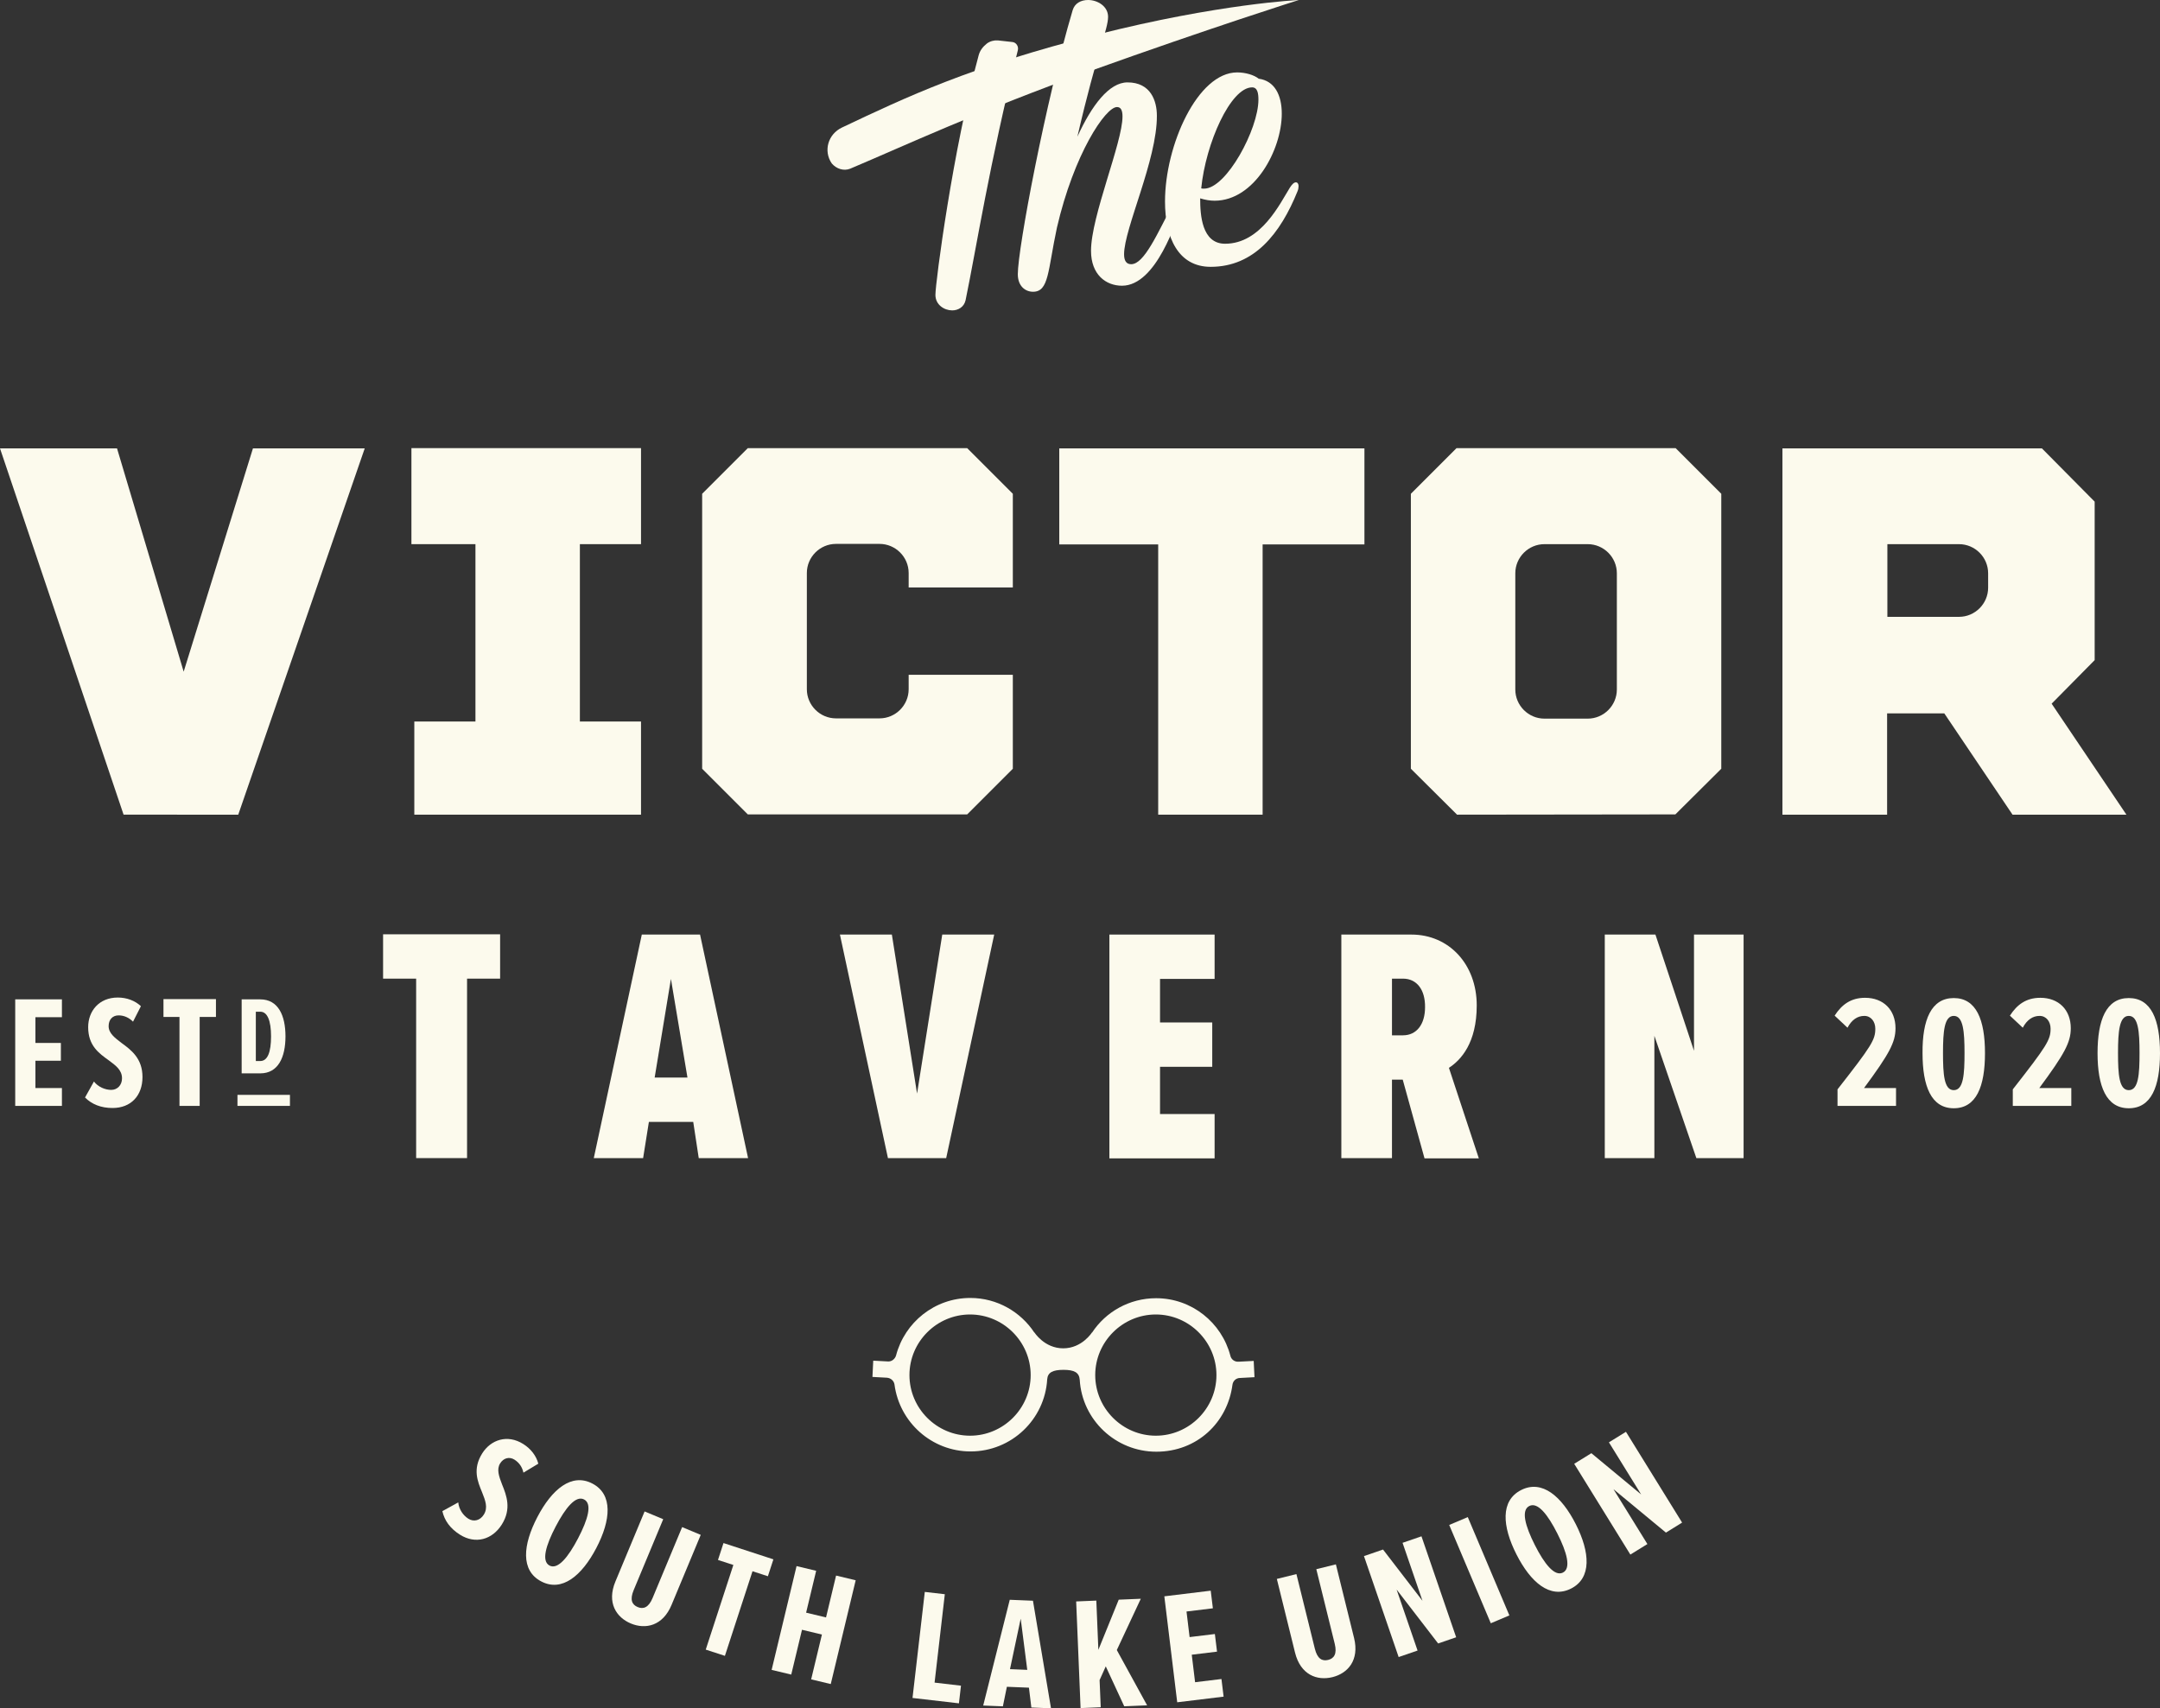 <?xml version="1.0" encoding="UTF-8"?>
<svg id="Layer_1" data-name="Layer 1" xmlns="http://www.w3.org/2000/svg" viewBox="0 0 823.2 651.1">
  <rect x="0" y="0" width="823.2" height="651.1" fill="#333333" stroke="none"/>
  <defs>
    <style>
      .cls-1 {
        fill: #fcfaed;
      }
    </style>
  </defs>
  <g>
    <path class="cls-1" d="M174.64,572.61c.26,2.68,1.9,5.01,3.86,6.24,2.07,1.3,4.49,.66,5.88-1.56,1.69-2.69,.58-5.4-.67-8.56-1.68-4.08-3.69-8.8,.07-14.79,3.25-5.17,9.55-7.4,15.64-3.57,2.89,1.82,4.96,4.49,5.74,7.5l-5.68,3.42c-.47-2.24-1.68-3.86-3.43-4.97-1.91-1.2-4.13-.65-5.43,1.42-1.43,2.27-.46,4.97,.72,8.02,1.72,4.25,3.67,9.29-.09,15.29-3.64,5.78-10.03,7.6-15.92,3.9-3.77-2.37-5.92-5.38-6.74-8.99l6.05-3.33Z"/>
    <path class="cls-1" d="M225.78,565.45c7.89,4.13,7.03,13.93,1.5,24.53-5.54,10.6-13.1,16.9-20.99,12.77-7.95-4.15-7.03-13.93-1.5-24.53,5.54-10.6,13.05-16.93,20.99-12.77Zm-3.17,6.06c-3.19-1.67-7.1,3.17-10.86,10.36-3.7,7.08-5.5,13.16-2.31,14.83,3.19,1.67,7.15-3.28,10.86-10.36,3.76-7.19,5.5-13.16,2.31-14.83Z"/>
    <path class="cls-1" d="M245.67,576.07l7.09,2.96-11.26,27.03c-1.52,3.66-.66,5.54,1.54,6.46,2.14,.89,4.14,.21,5.67-3.45l11.26-27.03,7.09,2.96-11.12,26.69c-3.35,8.05-9.93,9.41-15.51,7.09-5.57-2.32-9.24-7.95-5.89-16l11.12-26.69Z"/>
    <path class="cls-1" d="M268.97,628.72l10.52-32.25-5.86-1.91,2.1-6.44,19.02,6.21-2.1,6.44-5.86-1.91-10.52,32.25-7.31-2.38Z"/>
    <path class="cls-1" d="M309.14,640.07l4.1-17.08-7.59-1.82-4.1,17.08-7.47-1.79,9.5-39.56,7.47,1.79-3.83,15.96,7.59,1.82,3.83-15.96,7.47,1.79-9.5,39.56-7.47-1.79Z"/>
    <path class="cls-1" d="M347.77,647.16l4.68-40.42,7.63,.88-3.9,33.69,10.06,1.17-.78,6.73-17.69-2.05Z"/>
    <path class="cls-1" d="M393.06,650.79l-.92-7.55-8.41-.34-1.52,7.45-7.5-.3,10.12-40.31,8.84,.36,6.88,41-7.5-.3Zm-4.06-33.86l-4.08,19.25,6.58,.27-2.5-19.51Z"/>
    <path class="cls-1" d="M428.46,650.33l-7.04-15.21-2.35,5.22,.43,10.36-7.68,.32-1.68-40.65,7.68-.32,.78,18.77,7.76-19.12,8.41-.35-9.14,19.55,11.55,21.07-8.71,.36Z"/>
    <path class="cls-1" d="M448.65,648.81l-4.91-40.39,17.68-2.15,.82,6.72-10.05,1.22,1.18,9.75,9.63-1.17,.82,6.72-9.63,1.17,1.27,10.48,10.05-1.22,.82,6.72-17.68,2.15Z"/>
    <path class="cls-1" d="M486.62,601.79l7.46-1.84,7.02,28.43c.95,3.85,2.77,4.85,5.08,4.28,2.25-.56,3.45-2.3,2.5-6.15l-7.02-28.43,7.46-1.84,6.93,28.07c2.09,8.47-2.39,13.47-8.25,14.92-5.86,1.45-12.16-.89-14.25-9.36l-6.93-28.07Z"/>
    <path class="cls-1" d="M548.09,626.39l-15.83-20.55,7.99,23.25-7.21,2.48-13.22-38.48,7.27-2.5,15.03,19.54-7.59-22.1,7.21-2.48,13.22,38.48-6.87,2.36Z"/>
    <path class="cls-1" d="M568.16,618.69l-15.85-37.47,7.08-2.99,15.85,37.47-7.08,2.99Z"/>
    <path class="cls-1" d="M579.75,567.9c7.95-4.02,15.42,2.39,20.82,13.06s6.12,20.49-1.83,24.51c-8,4.04-15.42-2.39-20.82-13.06s-6.17-20.46,1.83-24.51Zm3.08,6.1c-3.21,1.62-1.55,7.62,2.11,14.86,3.6,7.13,7.5,12.13,10.71,10.51s1.5-7.73-2.11-14.86c-3.66-7.24-7.5-12.14-10.71-10.51Z"/>
    <path class="cls-1" d="M634.9,584.13l-19.99-16.54,12.93,20.91-6.49,4.01-21.4-34.6,6.54-4.04,18.98,15.73-12.29-19.87,6.49-4.01,21.4,34.6-6.17,3.82Z"/>
  </g>
  <g>
    <path class="cls-1" d="M158.6,373h-12.6v-16.9h44.6v16.9h-12.6v68.4h-19.4v-68.4Z"/>
    <path class="cls-1" d="M264.2,427.6h-16.9l-2.2,13.8h-18.8l18.3-85.2h22.2l18.3,85.2h-18.8l-2.1-13.8Zm-14.7-16.9h12.5l-6.3-37.6-6.2,37.6Z"/>
    <path class="cls-1" d="M320.1,356.2h19.8l9.6,60.6,9.6-60.6h19.8l-18.3,85.2h-22.2l-18.3-85.2Z"/>
    <path class="cls-1" d="M422.8,356.2h40.1v16.9h-20.8v16.6h19.9v16.9h-19.9v18h20.8v16.9h-40.1v-85.3Z"/>
    <path class="cls-1" d="M534.6,411.5h-4.1v29.9h-19.3v-85.2h26.7c14.4,0,24.9,11.4,24.9,27,0,14.3-6,20.8-10.6,23.8l11.4,34.5h-20.7l-8.3-30Zm.1-38.5h-4.2v21.6h4.2c5.2,0,8.4-4.2,8.4-10.7,.1-6.6-3.1-10.9-8.4-10.9Z"/>
    <path class="cls-1" d="M630.5,394.8v46.6h-18.9v-85.2h19.3l14.7,44.3v-44.3h18.9v85.2h-18l-16-46.6Z"/>
  </g>
  <g>
    <path class="cls-1" d="M0,170.9H44.6l25.4,85.1,26.4-85.1h42.6l-48.2,139.6H47.1L0,170.9Z"/>
    <path class="cls-1" d="M157.9,310.5v-35.5h23.3v-67.6h-24.4v-36.6h87.5v36.6h-23.3v67.6h23.3v35.5h-86.4Z"/>
    <path class="cls-1" d="M386,224v-35.8l-17.4-17.4h-83.6l-17.4,17.4v104.8l17.4,17.4h83.6l17.4-17.4v-35.8h-39.7v5.5c0,6.1-5,11.1-11.1,11.1h-16.6c-6.1,0-11.1-5-11.1-11.1v-44.3c0-6.1,5-11.1,11.1-11.1h16.6c6.1,0,11.1,5,11.1,11.1v5.5h39.7v.1Z"/>
    <path class="cls-1" d="M441.4,310.5v-103h-37.7v-36.6h116.3v36.6h-38.8v103h-39.8Z"/>
    <path class="cls-1" d="M810.4,310.5l-28.5-42.3,16.4-16.6v-60.4l-20.1-20.3h-98.9v139.6h39.9v-38.6h21.8l26,38.6h43.4Zm-91.1-75.4v-27.7h27.3c6.1,0,11.1,5,11.1,11.1v5.5c0,6.1-5,11.1-11.1,11.1h-27.3Z"/>
    <path class="cls-1" d="M555.3,310.5l-17.6-17.5v-104.8l17.4-17.4h83.5l17.4,17.4v104.8l-17.5,17.4-83.2,.1h0Zm22.2-92v44.3c0,6.1,5,11.1,11.1,11.1h16.5c6.1,0,11.1-5,11.1-11.1v-44.3c0-6.1-5-11.1-11.1-11.1h-16.5c-6.1,0-11.1,5-11.1,11.1Z"/>
  </g>
  <g>
    <path class="cls-1" d="M5.8,380.9H23.6v6.8H13.5v9.8h9.7v6.8H13.5v10.4h10.1v6.8H5.8v-40.6Z"/>
    <path class="cls-1" d="M35.8,412.2c1.6,2.1,4.3,3.2,6.6,3.2s4.1-1.8,4.1-4.4c0-3.2-2.4-4.9-5.1-6.9-3.6-2.6-7.8-5.5-7.8-12.6,0-6.1,4.1-11.3,11.3-11.3,3.4,0,6.6,1.2,8.8,3.3l-3,5.9c-1.6-1.6-3.5-2.4-5.5-2.4-2.3,0-3.8,1.6-3.8,4.1,0,2.7,2.3,4.4,4.9,6.4,3.7,2.7,8,5.9,8,13s-4.4,11.8-11.4,11.8c-4.4,0-7.9-1.4-10.5-4l3.4-6.1Z"/>
    <path class="cls-1" d="M68.5,387.6h-6.2v-6.8h20v6.8h-6.2v33.9h-7.7v-33.9h.1Z"/>
    <path class="cls-1" d="M92.2,380.9h7c6.8,0,9.6,6.1,9.6,14.1s-2.8,14.1-9.6,14.1h-7.1v-28.2h.1Zm7,23.5c2.8,0,4.1-3.4,4.1-9.4s-1.4-9.4-4.1-9.4h-1.7v18.8h1.7Z"/>
    <rect class="cls-1" x="90.5" y="417.3" width="20" height="4.2"/>
  </g>
  <g>
    <path class="cls-1" d="M700.3,415.2c13-16.6,14.4-18.9,14.4-23.1,0-2.7-1.6-4.9-4.2-4.9s-4.8,1.5-6.4,4.5l-4.9-4.6c2.7-4.2,6.2-6.8,11.6-6.8,7,0,11.6,4.6,11.6,11.6,0,5.4-2.4,9.8-12,22.8h12.2v6.8h-22.3v-6.3h0Z"/>
    <path class="cls-1" d="M744.6,380.4c8.6,0,11.9,8.3,11.9,21s-3.3,21-11.9,21-11.9-8.4-11.9-21c-.1-12.7,3.3-21,11.9-21Zm0,6.8c-3.6,0-4.1,5.9-4.1,14.1s.4,14.2,4.1,14.2,4.1-6,4.1-14.2c0-8.2-.5-14.1-4.1-14.1Z"/>
    <path class="cls-1" d="M767.1,415.2c13-16.6,14.4-18.9,14.4-23.1,0-2.7-1.6-4.9-4.2-4.9s-4.8,1.5-6.4,4.5l-4.9-4.6c2.7-4.2,6.2-6.8,11.6-6.8,7,0,11.6,4.6,11.6,11.6,0,5.4-2.4,9.8-12,22.8h12.2v6.8h-22.3v-6.3h0Z"/>
    <path class="cls-1" d="M811.3,380.4c8.6,0,11.9,8.3,11.9,21s-3.3,21-11.9,21-11.9-8.4-11.9-21c0-12.7,3.3-21,11.9-21Zm0,6.8c-3.6,0-4.1,5.9-4.1,14.1s.4,14.2,4.1,14.2,4.1-6,4.1-14.2c0-8.2-.5-14.1-4.1-14.1Z"/>
  </g>
  <path class="cls-1" d="M478.1,524.9l-.3-6.2-5.8,.3c-1.5,.1-2.8-.9-3.1-2.3-3.3-12.6-14.7-21.9-28.3-21.9-10.2,0-19.2,5.2-24.4,13.1v-.1s-3.8,6.1-11,6.1-11-6.1-11-6.1v.1c-5.2-7.9-14.2-13.2-24.4-13.2-13.6,0-25,9.3-28.3,21.9-.4,1.4-1.7,2.4-3.1,2.3l-5.6-.3-.3,6.2,5.5,.3c1.5,.1,2.7,1.2,2.9,2.6,1.9,14.4,14.2,25.5,29,25.5,15.6,0,28.3-12.2,29.2-27.5,.2-2.6,2.1-3.6,6.2-3.6s6,1,6.2,3.8h0c.9,15.3,13.7,27.4,29.2,27.4s27.1-11.1,29-25.5c.2-1.5,1.4-2.6,2.9-2.6l5.5-.3Zm-108.4,22.3c-12.7,0-23.1-10.4-23.1-23.1s10.4-23.1,23.1-23.1,23.1,10.4,23.1,23.1c0,12.7-10.4,23.1-23.1,23.1Zm70.8,0c-12.7,0-23.1-10.4-23.1-23.1s10.4-23.1,23.1-23.1,23.1,10.4,23.1,23.1-10.4,23.1-23.1,23.1Z"/>
  <g>
    <g>
      <g>
        <path class="cls-1" d="M428.4,96.9c0,2.4,.8,3.8,2.7,3.8,5,0,10-11.7,16.4-23.9,.8-1.5,2-2.6,2.7-2.6,.6,0,.9,.5,.9,1.4,0,.6-.2,1.5-.6,2.7-2.1,5.5-9.7,30.6-22.9,30.6-6.1,0-11.8-4.2-11.8-13.3,0-13.2,12-41.2,12-51.2,0-2.3-.6-3.6-2.1-3.6-4.4,0-16.4,17.9-22.9,46-3.5,16.4-3,24.4-9.1,24.4-2.9,0-5.8-2.1-5.8-6.7,0-9.8,10.6-65.9,20.9-100.6C409.6,1.2,412,0,414.7,0c3.6,0,7.6,2.4,7.6,6.4,0,4.8-4.2,13.3-11.7,45.7,5.5-12,12.1-20.7,19.1-20.7,8.9,0,11.2,7.1,11.2,12.7,.1,16.8-12.5,43-12.5,52.8Z"/>
        <path class="cls-1" d="M488.5,43.3c0,13.8-10.4,33.2-25.6,33.2-1.7,0-3.6-.3-5.5-.9,0,6.3,.6,17.3,9.5,17.3,13.7,0,21-15.5,24.7-21.4,.9-1.4,1.6-2,2.3-2,.6,0,1,.6,1,1.4,0,.6-.1,1.3-.4,2-6.5,16.1-16.5,28.8-33.1,28.8-12.4,0-17.4-11.2-17.4-24.9,0-21.4,12.4-49.2,27.5-49.2,3.2,0,6.5,1,8.2,2.4,6.1,.8,8.8,6.3,8.8,13.3Zm-29.6,28.6c8.5,0,20.7-22.7,20.7-33.9,0-2.3-.3-4.7-2.4-4.7-8.2,0-17.7,21.3-19.4,38.5,.4,.1,.6,.1,1.1,.1Z"/>
      </g>
      <path class="cls-1" d="M385.7,16c1.6,.1,2.6,1.7,2.2,3.2h0c-10.9,43.5-15.8,75.4-19.9,95.2-.6,2.7-2.9,3.9-5.1,3.9-3,0-6.4-2.1-6.4-5.9,0-4.8,6.7-55.6,16.5-91.4,.5-1.8,1.6-3.2,3.1-4.4,1.2-.9,2.7-1.3,4.2-1.2l5.4,.6Z"/>
    </g>
    <path class="cls-1" d="M317,62.3c-3.3-4.8-1.4-11.2,3.9-13.7,24.5-11.6,48.8-23.2,97.1-35.4C464.5,1.4,495,0,495,0c0,0-33.3,10.5-79.3,27-43.6,15.7-70.6,28.4-91.7,37.3-2.5,1-5.3,0-7-2h0Z"/>
  </g>
</svg>